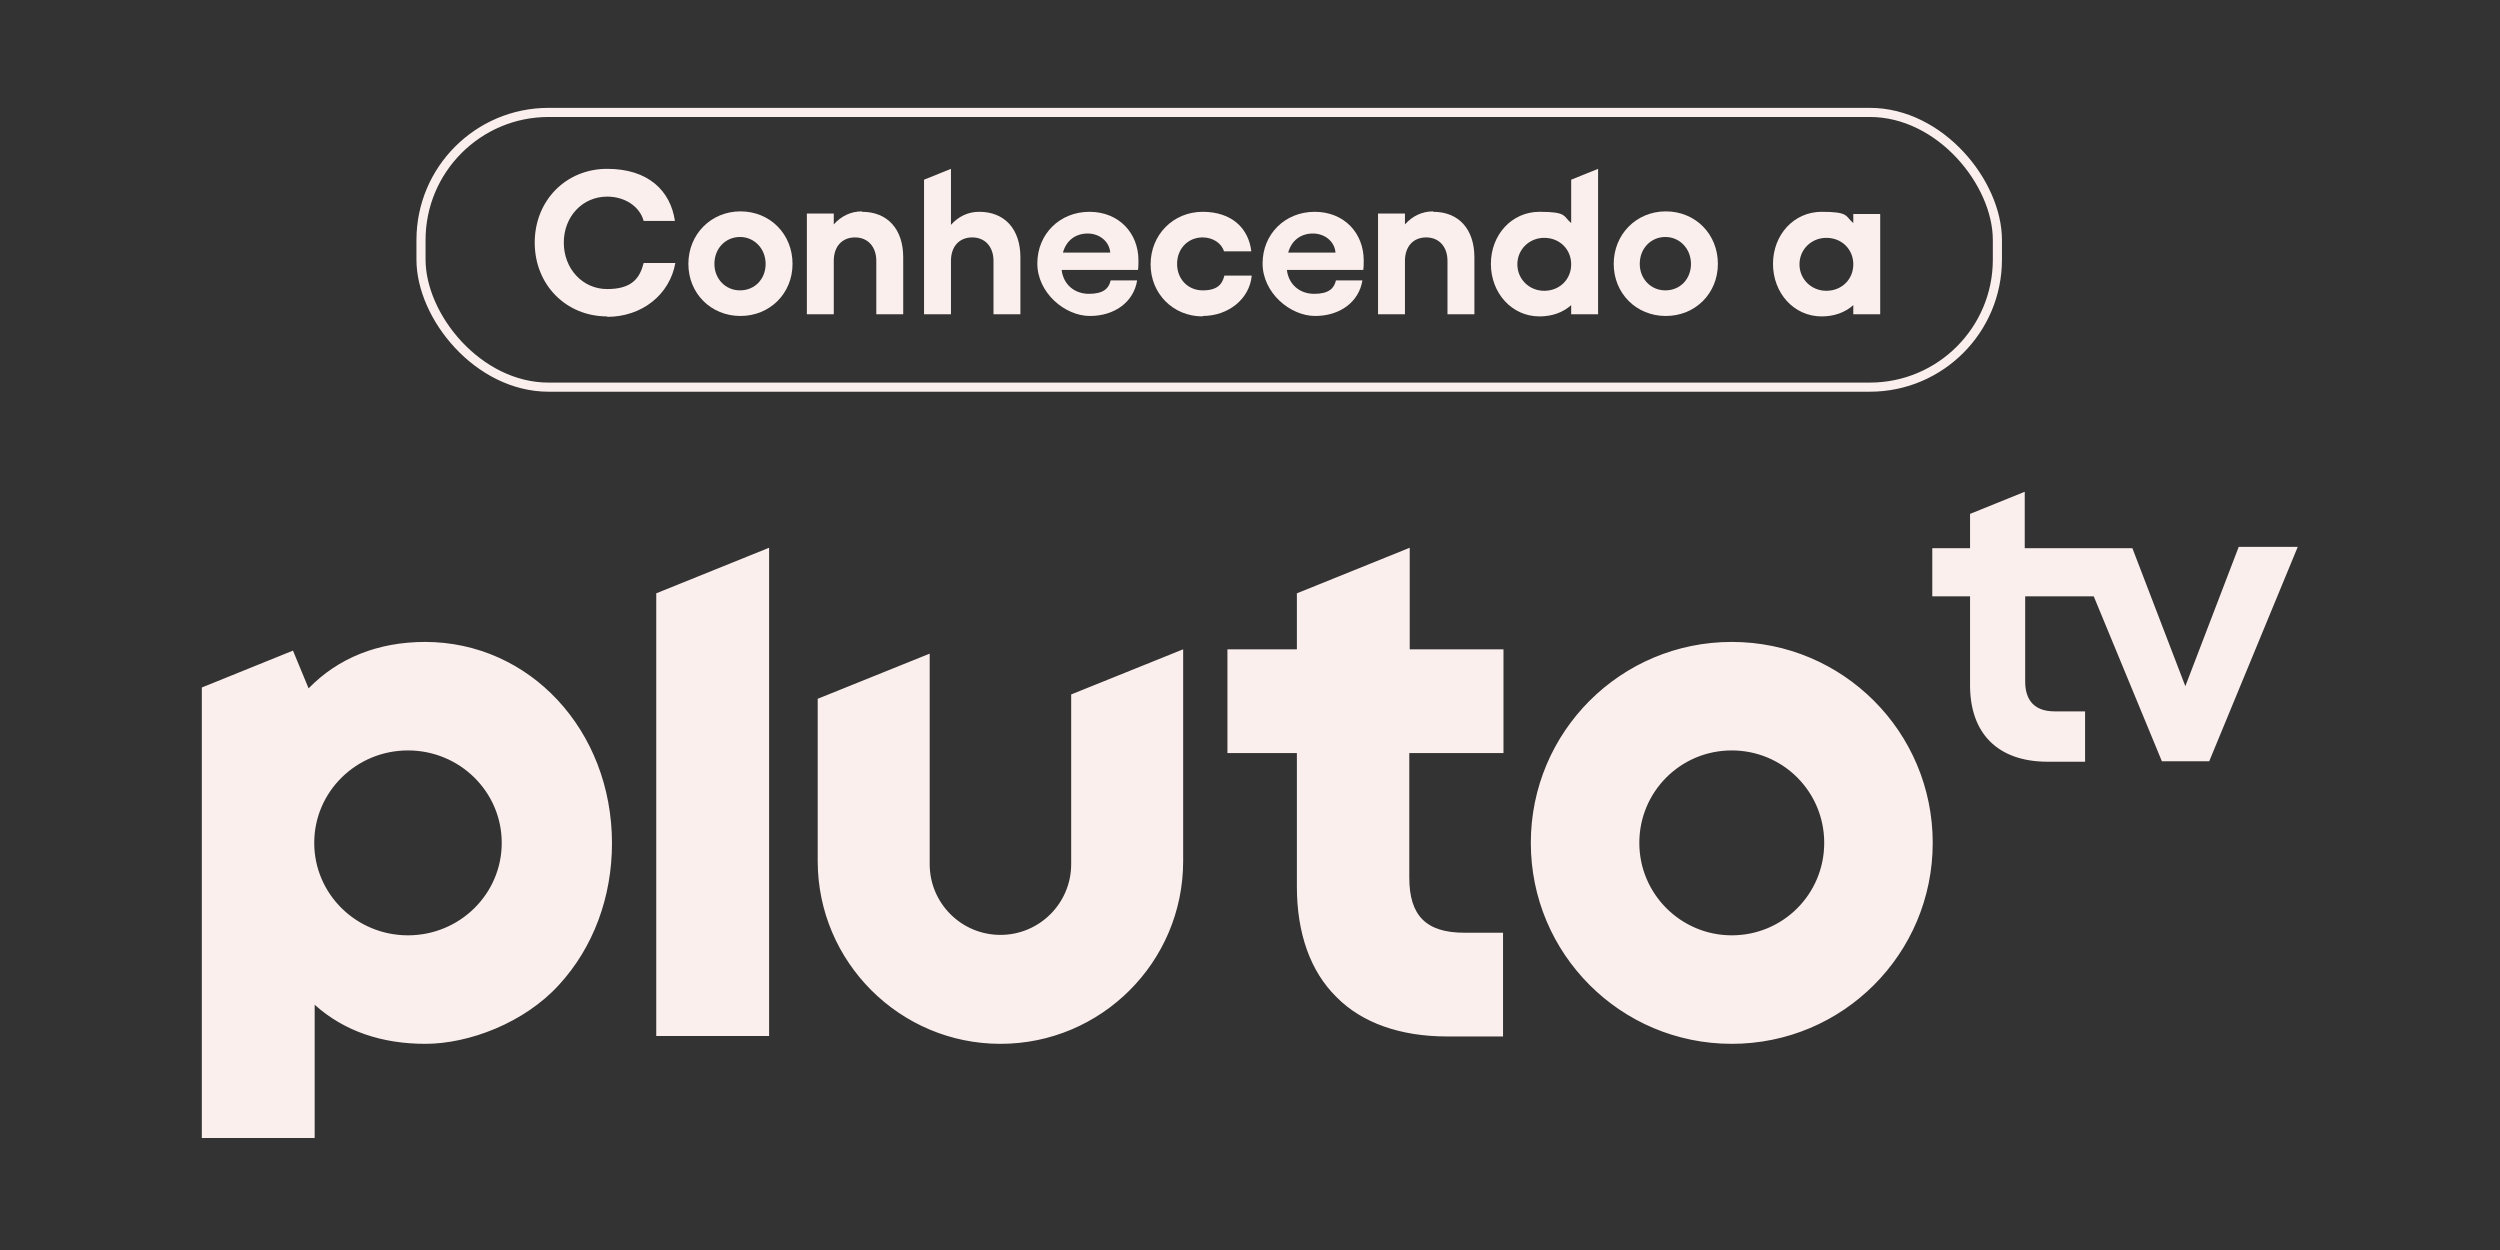 <?xml version="1.0" encoding="utf-8"?>
<svg xmlns="http://www.w3.org/2000/svg" id="Capa_1" viewBox="0 0 576 288">
  <rect x="0" y="0" width="576" height="288" fill="#333333" stroke="none"/>
  <path d="M399,147.9c-25.6,0-46.3,20.7-46.3,46.3s20.7,46.3,46.3,46.3,46.3-20.7,46.3-46.3-20.7-46.3-46.3-46.3M399,215.5c-11.7,0-21.3-9.5-21.3-21.3s9.5-21.3,21.3-21.3,21.3,9.5,21.3,21.3-9.5,21.3-21.3,21.3M324.7,173.5v28.7c0,8.8,3.9,12.7,12.7,12.7h8.9v23.9h-12.9c-10.7,0-19.6-3.1-25.5-9.1-6-5.9-9.1-14.7-9.1-25.4v-30.8h-16v-23.9h16v-12.9l26-10.5v23.4h21.6v23.9h-21.6ZM272.6,149.6v48.8c0,23.3-18.9,42.1-42.1,42.1s-42.1-18.9-42.1-42.1v-37.4l25.8-10.4v48.5c0,9,7.3,16.3,16.3,16.3s16.3-7.3,16.3-16.3v-39.1l25.8-10.4ZM177.2,126.2v112.5h-26v-102l26-10.5ZM98,147.9c-10.9,0-20.1,3.7-26.9,10.7l-3.6-8.7-21,8.5v103.8h26v-30.7c6.8,6.1,15.5,9,25.5,9s22.8-4.8,30.8-13.6c7.9-8.6,12.2-20.2,12.2-32.6,0-26-18.9-46.4-43.1-46.4M94,215.5c-11.9,0-21.6-9.5-21.6-21.3s9.7-21.3,21.6-21.3,21.6,9.5,21.6,21.3-9.7,21.3-21.6,21.3M509.1,175.4h-11l-15.7-38h-15.8v19.6c0,4.2,2,6.9,6.8,6.9h7v11.6h-8.6c-11.6,0-17.9-6.6-17.9-17.6v-20.5h-8.7v-11.1h8.7v-7.9l12.6-5.1v13h24.8l12.2,31.8,12.3-32.1h13.6l-20.4,49.4Z" fill="#faefed"/>
  <path d="M139.9,72.9c-9.5,0-16.7-7.3-16.7-17s7.2-17,16.7-17,14.6,5.1,15.6,12h-7.2c-.9-3.3-4.3-5.6-8.4-5.6-5.7,0-10,4.6-10,10.6s4.3,10.7,10,10.7,7.5-2.5,8.4-6h7.3c-1.3,7.3-7.7,12.4-15.7,12.4h0Z" fill="#faefed"/>
  <path d="M182.6,60.8c0,6.8-5.2,12-12,12s-12-5.2-12-12,5.2-12.1,12-12.1,12,5.2,12,12.1ZM164.6,60.8c0,3.4,2.5,6.1,5.9,6.1s5.9-2.6,5.9-6.1-2.6-6.2-5.9-6.2-5.9,2.6-5.9,6.2Z" fill="#faefed"/>
  <path d="M198.6,48.8c5.9,0,9.5,4,9.5,10.5v13.1h-6.2v-12.3c0-3.2-1.9-5.4-4.9-5.4s-4.9,2.1-4.9,5.4v12.3h-6.2v-23.2h6.2v2.5c1.7-1.9,3.9-3,6.5-3h0Z" fill="#faefed"/>
  <path d="M225.6,48.8c5.9,0,9.5,4,9.5,10.5v13.1h-6.2v-12.3c0-3.2-1.9-5.4-4.9-5.4s-4.9,2.1-4.9,5.4v12.3h-6.2v-31l6.2-2.5v12.9c1.7-1.9,3.9-3,6.5-3h0Z" fill="#faefed"/>
  <path d="M262.3,60c0,.5,0,1.5-.1,2.2h-17.6c.4,3.3,2.9,5.5,6.3,5.5s4.6-1.3,5-3.1h6.1c-.8,5-5.2,8.2-10.9,8.2s-12.1-5.3-12.1-12.1,5.2-11.9,12-11.9,11.3,4.9,11.3,11.2h0ZM255.8,58.2c-.2-2.6-2.5-4.4-5.2-4.4s-4.9,1.5-5.7,4.4h10.9Z" fill="#faefed"/>
  <path d="M277.1,72.9c-6.8,0-12-5.2-12-12s5.2-12.1,12-12.1,10.6,3.9,11.2,9.1h-6.3c-.5-1.8-2.5-3.2-4.9-3.2-3.4,0-5.9,2.6-5.9,6.1s2.5,6.1,5.9,6.1,4.5-1.4,5-3.4h6.3c-.5,5.4-5.4,9.3-11.3,9.3h0Z" fill="#faefed"/>
  <path d="M314.2,60c0,.5,0,1.5-.1,2.2h-17.6c.4,3.3,2.9,5.5,6.3,5.5s4.6-1.3,5-3.1h6.1c-.8,5-5.2,8.2-10.9,8.2s-12.1-5.3-12.1-12.1,5.2-11.9,12-11.9,11.3,4.9,11.3,11.2h0ZM307.7,58.2c-.2-2.6-2.5-4.4-5.2-4.4s-4.9,1.5-5.7,4.4h10.9Z" fill="#faefed"/>
  <path d="M330.2,48.8c5.9,0,9.5,4,9.5,10.5v13.1h-6.2v-12.3c0-3.2-1.9-5.4-4.9-5.4s-4.9,2.1-4.9,5.4v12.3h-6.2v-23.2h6.2v2.5c1.7-1.9,3.9-3,6.5-3h0Z" fill="#faefed"/>
  <path d="M368.2,38.9v33.5h-6.2v-2.1c-1.9,1.7-4.4,2.6-7.3,2.6-6.4,0-11.2-5.4-11.2-12.1s4.8-12,11.2-12,5.4,1,7.3,2.6v-10l6.2-2.5ZM355.8,67c3.5,0,6.2-2.6,6.2-6.1s-2.7-6.1-6.2-6.1-6.2,2.7-6.2,6.1,2.7,6.1,6.2,6.1h0Z" fill="#faefed"/>
  <path d="M395.8,60.8c0,6.8-5.2,12-12,12s-12-5.2-12-12,5.2-12.1,12-12.1,12,5.2,12,12.1ZM377.8,60.8c0,3.4,2.5,6.1,5.9,6.1s5.9-2.6,5.9-6.1-2.6-6.2-5.9-6.2-5.9,2.6-5.9,6.2Z" fill="#faefed"/>
  <path d="M433.2,49.2v23.2h-6.2v-2.1c-1.9,1.7-4.4,2.6-7.3,2.6-6.4,0-11.2-5.4-11.2-12.1s4.8-12,11.2-12,5.4,1,7.3,2.6v-2.1h6.2ZM420.8,67c3.5,0,6.2-2.6,6.2-6.1s-2.7-6.1-6.2-6.1-6.2,2.7-6.2,6.1,2.7,6.1,6.2,6.1h0Z" fill="#faefed"/>
  <rect x="97" y="25.9" width="363.2" height="63.3" rx="29.4" ry="29.4" fill="none" stroke="#faefed" stroke-miterlimit="10" stroke-width="2.1"/>
</svg>